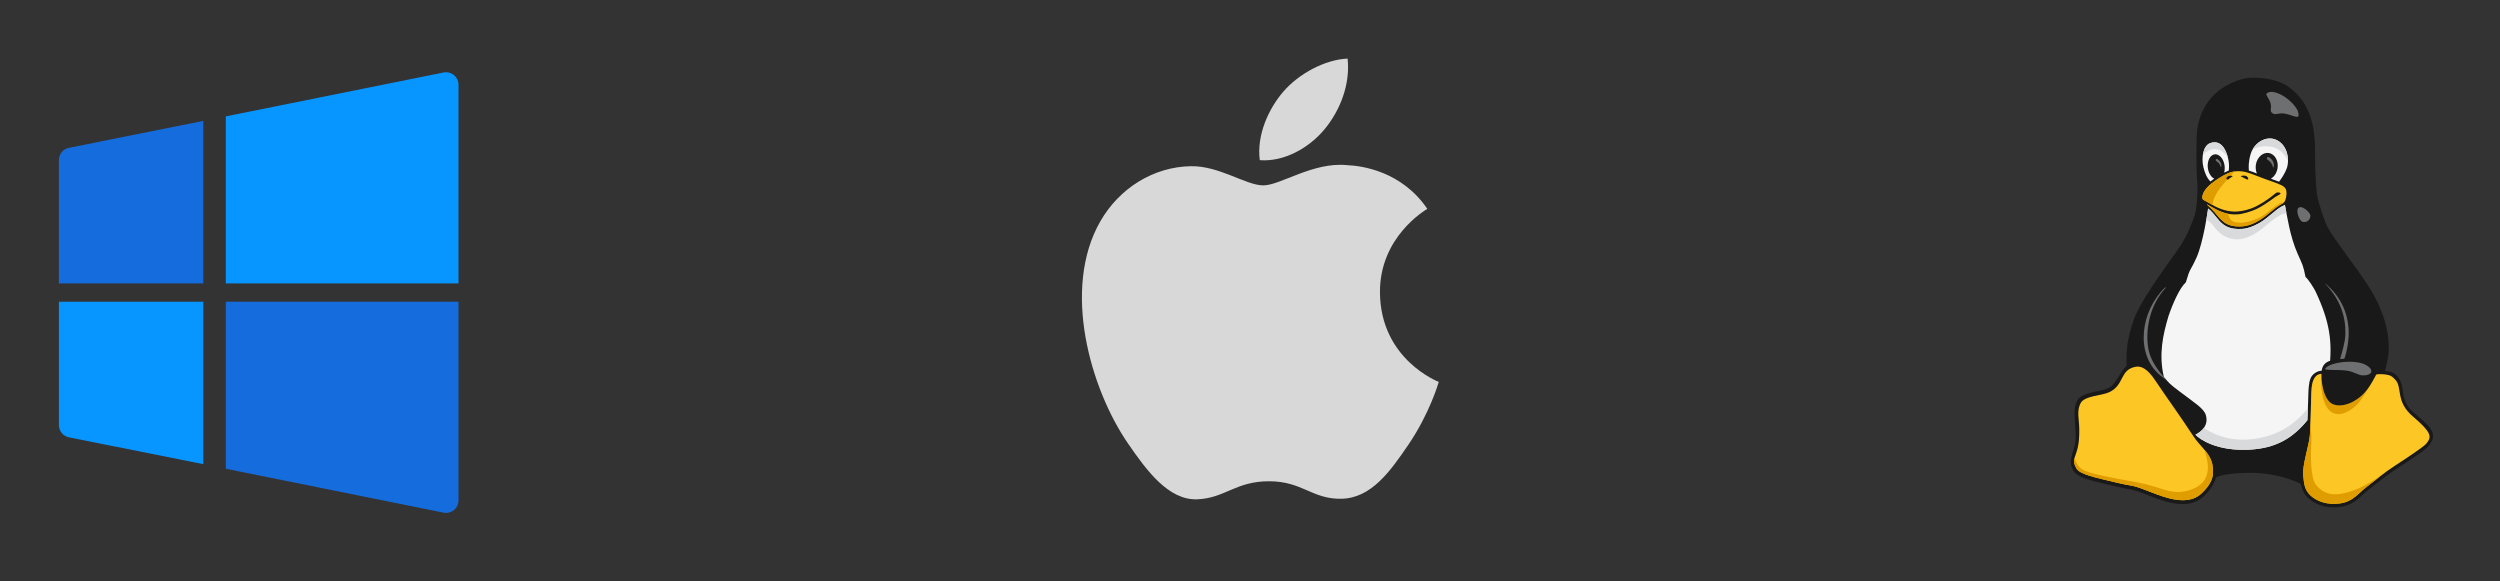 <svg xmlns="http://www.w3.org/2000/svg" xmlns:xlink="http://www.w3.org/1999/xlink" width="430" viewBox="0 0 322.5 75" height="100" preserveAspectRatio="xMidYMid meet"><rect x="0" y="0" width="322.5" height="75" fill="#333333" stroke="none"/><defs><clipPath id="e0a3254dce"><path d="M 7.5 38 L 27 38 L 27 60 L 7.5 60 Z M 7.5 38 " clip-rule="nonzero"></path></clipPath><clipPath id="4397d1d803"><path d="M 7.5 15 L 27 15 L 27 37 L 7.5 37 Z M 7.5 15 " clip-rule="nonzero"></path></clipPath><clipPath id="0ef3aa9015"><path d="M 29 9.242 L 59.25 9.242 L 59.25 37 L 29 37 Z M 29 9.242 " clip-rule="nonzero"></path></clipPath><clipPath id="3c56a6d4b9"><path d="M 29 38 L 59.25 38 L 59.25 66.242 L 29 66.242 Z M 29 38 " clip-rule="nonzero"></path></clipPath><clipPath id="764f9c067b"><path d="M 139 7.559 L 185.648 7.559 L 185.648 64.559 L 139 64.559 Z M 139 7.559 " clip-rule="nonzero"></path></clipPath></defs><g clip-path="url(#e0a3254dce)"><path fill="#0795ff" d="M 8.945 56.426 L 26.227 59.879 L 26.227 38.926 L 7.598 38.926 L 7.598 54.828 C 7.598 55.023 7.633 55.207 7.695 55.391 C 7.762 55.57 7.855 55.734 7.98 55.879 C 8.105 56.027 8.25 56.148 8.414 56.242 C 8.582 56.336 8.758 56.395 8.945 56.426 Z M 8.945 56.426 " fill-opacity="1" fill-rule="nonzero"></path></g><g clip-path="url(#4397d1d803)"><path fill="#156cdd" d="M 7.598 36.559 L 26.227 36.559 L 26.227 15.594 L 8.945 19.059 C 8.758 19.086 8.582 19.148 8.414 19.242 C 8.25 19.336 8.105 19.457 7.98 19.602 C 7.855 19.75 7.762 19.914 7.695 20.094 C 7.633 20.273 7.598 20.461 7.598 20.652 Z M 7.598 36.559 " fill-opacity="1" fill-rule="nonzero"></path></g><g clip-path="url(#0ef3aa9015)"><path fill="#0795ff" d="M 29.133 36.559 L 59.148 36.559 L 59.148 11.016 C 59.16 10.762 59.113 10.52 59.012 10.289 C 58.91 10.059 58.762 9.859 58.57 9.699 C 58.379 9.535 58.16 9.426 57.914 9.367 C 57.672 9.309 57.426 9.305 57.184 9.359 L 29.133 15.012 Z M 29.133 36.559 " fill-opacity="1" fill-rule="nonzero"></path></g><g clip-path="url(#3c56a6d4b9)"><path fill="#156cdd" d="M 29.133 60.469 L 57.184 66.125 C 57.426 66.18 57.672 66.176 57.914 66.117 C 58.16 66.059 58.379 65.945 58.57 65.785 C 58.762 65.621 58.91 65.426 59.012 65.195 C 59.113 64.961 59.16 64.719 59.148 64.469 L 59.148 38.926 L 29.133 38.926 Z M 29.133 60.469 " fill-opacity="1" fill-rule="nonzero"></path></g><g clip-path="url(#764f9c067b)"><path fill="#d8d8d8" d="M 178.016 37.762 C 178.094 46.367 185.52 49.23 185.602 49.266 C 185.539 49.469 184.414 53.348 181.691 57.352 C 179.332 60.816 176.887 64.27 173.035 64.34 C 169.25 64.41 168.031 62.082 163.703 62.082 C 159.379 62.082 158.023 64.27 154.441 64.41 C 150.723 64.551 147.891 60.664 145.516 57.215 C 140.66 50.156 136.949 37.27 141.934 28.566 C 144.406 24.246 148.832 21.512 153.633 21.441 C 157.281 21.371 160.73 23.914 162.961 23.914 C 165.191 23.914 169.379 20.855 173.785 21.305 C 175.629 21.383 180.801 22.055 184.125 26.945 C 183.855 27.113 177.949 30.57 178.016 37.762 M 170.898 16.637 C 172.875 14.234 174.203 10.887 173.84 7.559 C 170.996 7.672 167.555 9.465 165.512 11.867 C 163.684 13.996 162.082 17.398 162.512 20.66 C 165.684 20.91 168.926 19.039 170.898 16.637 " fill-opacity="1" fill-rule="nonzero"></path></g><path fill="#191919" d="M 284.207 14.176 C 283.715 15.156 283.395 16.363 283.363 17.844 C 283.246 24.121 283.637 23.148 283.395 26.031 C 283.285 27.355 283.137 27.848 282.469 29.441 C 281.742 31.18 280.965 32.172 279.883 33.691 C 278.543 35.582 276.695 38.168 275.68 40.242 C 275.102 41.418 274.621 43.215 274.441 44.402 C 274.32 45.199 274.305 46.227 274.332 47.191 C 273.621 47.816 273.254 48.871 272.52 49.672 C 272.047 50.191 271.137 50.359 270.121 50.555 C 269.254 50.723 268.336 51.066 268.012 51.586 C 267.977 51.645 267.945 51.707 267.914 51.766 C 267.184 53.188 268.078 55.629 267.645 57.434 C 267.457 58.199 267.141 58.922 267.137 59.582 C 267.133 59.926 267.211 60.285 267.445 60.699 C 267.703 61.148 268.27 61.473 269.074 61.754 C 269.828 62.016 270.801 62.246 271.934 62.516 L 272.328 62.605 C 272.836 62.73 273.348 62.852 273.859 62.957 C 274.195 63.023 274.387 63.059 274.555 63.09 C 275.277 63.219 275.551 63.27 277.48 64.031 C 277.945 64.211 278.461 64.41 279.008 64.578 C 280.086 64.914 281.301 65.16 282.426 64.953 C 282.996 64.852 283.535 64.633 284.012 64.254 C 284.508 63.863 284.984 63.34 285.32 62.805 C 285.414 62.664 285.496 62.516 285.57 62.363 C 285.633 62.234 285.691 62.105 285.738 61.973 C 285.785 61.848 285.82 61.723 285.848 61.598 C 286.301 61.367 287.426 61.023 290.098 60.996 C 294.125 60.957 296.809 62.426 296.809 62.426 L 296.809 62.395 C 296.844 62.586 296.883 62.766 296.938 62.938 C 297.012 63.188 297.117 63.418 297.254 63.641 C 297.395 63.859 297.566 64.07 297.789 64.273 C 298.027 64.496 298.316 64.703 298.645 64.879 C 298.949 65.039 299.293 65.176 299.672 65.277 C 300.016 65.367 300.387 65.426 300.781 65.445 C 301.148 65.465 301.535 65.449 301.934 65.391 C 302.613 65.293 303.137 65.074 303.586 64.793 C 304.027 64.52 304.383 64.191 304.75 63.855 L 304.762 63.848 C 305.004 63.625 305.246 63.402 305.52 63.195 C 305.699 63.059 305.867 62.93 306.023 62.809 C 306.262 62.625 306.391 62.52 306.523 62.414 C 306.922 62.102 307.332 61.773 307.742 61.461 C 308.168 61.145 308.621 60.82 309.113 60.504 C 309.484 60.262 309.902 59.988 310.305 59.723 C 310.719 59.449 311.152 59.16 311.562 58.875 C 312.293 58.375 313.301 57.754 313.684 56.949 C 313.809 56.699 313.879 56.434 313.859 56.145 C 313.801 55.223 312.719 54.391 311.762 53.566 C 311.297 53.164 310.828 52.762 310.582 52.355 C 310.387 52.023 310.148 51.527 310.078 51.164 C 309.891 50.16 309.895 49.41 309.422 48.75 C 308.992 48.141 308.613 47.965 307.949 47.891 C 307.848 47.879 307.754 47.863 307.664 47.848 C 308.098 46.242 308.238 45.215 308.113 43.875 C 307.672 39.168 304.684 35.723 303.062 33.391 C 302 31.871 300.773 30.301 300.242 29.258 C 299.715 28.215 299.32 26.766 299.062 25.922 C 298.809 25.094 298.672 23.125 298.641 19.93 C 298.758 15.035 297.258 12.773 295.438 11.363 C 293.621 9.953 290.953 9.977 289.992 10.062 C 289.184 10.133 285.793 10.953 284.207 14.176 Z M 284.207 14.176 " fill-opacity="1" fill-rule="evenodd"></path><path fill="#fcc624" d="M 272.117 50.582 C 271.164 51.047 268.961 51.039 268.43 51.961 C 267.844 52.977 268.223 54.102 268.227 55.398 C 268.227 56.312 268.215 57.336 267.832 58.422 C 267.516 59.316 267.41 59.633 267.859 60.422 C 268.309 61.211 270.262 61.59 272.906 62.227 C 275.547 62.859 274.707 62.391 277.664 63.559 C 279.5 64.281 282.086 65.168 283.762 63.848 C 284.379 63.359 285.395 62.254 285.457 61.18 C 285.492 60.566 285.434 59.91 285.289 59.512 C 284.805 58.188 283.84 57.621 282.922 56.234 C 281.238 53.656 279.453 51.215 278.023 49.074 C 277.016 47.555 276.207 47.188 275.52 47.309 C 273.414 47.684 274.094 49.625 272.117 50.582 Z M 272.117 50.582 " fill-opacity="1" fill-rule="evenodd"></path><path fill="#fcc624" d="M 298.902 48.391 C 297.977 49.051 298.176 51.035 298.121 52.078 C 298.039 53.676 298.027 55.457 297.973 56.164 C 297.883 57.336 297.004 59.988 297.109 61.238 C 297.215 62.484 297.305 63.215 298.074 63.934 C 298.848 64.648 300.203 65.184 301.883 64.938 C 303.559 64.695 304.191 63.645 305.281 62.82 C 306.367 62 307.484 61.023 308.918 60.094 C 310.352 59.164 312.66 57.641 312.992 57.23 C 313.324 56.816 313.551 56.461 313.312 55.918 C 313.074 55.375 312.234 54.539 311.32 53.777 C 308.938 51.789 309.965 49.938 308.969 48.961 C 308.668 48.633 308.441 48.449 308.086 48.375 C 306.184 47.984 305.66 48.738 304.543 48.629 C 303.34 48.512 303.793 48.777 301.32 48.445 C 300.469 48.348 299.492 48.008 298.902 48.391 Z M 298.902 48.391 " fill-opacity="1" fill-rule="evenodd"></path><path fill="#f5f5f5" d="M 283.355 33.215 C 282.504 35.09 282.547 34.453 281.977 36.414 C 281.18 37.141 280.312 39.09 279.738 40.77 C 279.008 43.211 278.457 45.723 279.141 48.645 C 279.41 48.941 279.633 49.223 279.879 49.457 C 280.27 49.832 280.691 50.137 281.207 50.531 C 283.031 51.93 284.312 52.668 284.562 53.578 C 284.898 54.789 284.148 55.59 283.211 56.082 C 283.895 56.773 286.078 58.191 290.062 58.012 C 293.574 57.855 295.773 56.516 297.652 54.207 C 297.664 53.672 297.723 52.781 297.746 51.82 C 297.773 50.906 297.777 49.984 297.918 49.273 C 297.949 49.105 298.012 48.945 298.066 48.805 C 298.297 48.234 298.914 47.848 299.504 47.82 C 299.812 47.805 300.141 47.781 300.453 47.848 C 300.926 44.094 300.551 41.5 298.672 37.527 C 298.523 37.246 297.828 36.066 297.414 35.73 C 297.086 34.129 297.043 34.207 296.395 32.738 C 295.41 30.512 295.051 27.938 294.75 26.422 C 294.547 26.531 294.188 26.68 293.641 27.109 C 293.242 27.422 292.508 28.07 291.941 28.465 C 291.574 28.723 291.172 28.945 290.773 29.117 C 290.203 29.371 289.648 29.52 289.227 29.531 C 287.723 29.613 287.008 29.234 286.32 28.516 C 286.035 28.211 285.816 27.879 285.453 27.477 C 285.293 27.297 285.07 27.059 284.844 26.895 C 284.836 27.094 284.203 31.336 283.355 33.215 Z M 294.672 26.078 C 294.676 26.074 294.676 26.07 294.68 26.066 C 294.676 26.07 294.676 26.074 294.672 26.078 Z M 290.105 22.008 C 290.059 21.59 290.047 20.824 290.336 19.863 C 290.777 18.387 292.387 17.398 293.746 18.094 C 295.102 18.793 295.355 20.602 295.027 21.621 C 294.828 22.246 294.352 22.98 293.996 23.441 C 293.715 23.324 293.371 23.199 292.945 23.051 C 293.191 22.906 293.41 22.68 293.574 22.383 C 294.023 21.555 293.863 20.48 293.219 19.977 C 292.574 19.477 291.688 19.742 291.238 20.57 C 290.926 21.145 290.906 21.844 291.145 22.383 C 290.762 22.234 290.43 22.105 290.105 22.008 Z M 285.121 18.461 C 286.395 18.012 287.156 19.086 287.469 20.625 C 287.559 21.098 287.566 21.57 287.512 22.004 C 287.477 22.016 287.441 22.031 287.402 22.047 C 287.254 22.105 287.094 22.18 286.918 22.27 C 286.945 22.172 286.965 22.062 286.977 21.949 C 287.078 21.09 286.676 20.199 286.074 19.961 C 285.477 19.727 284.91 20.234 284.809 21.098 C 284.711 21.926 285.078 22.777 285.637 23.051 C 285.566 23.102 285.492 23.152 285.422 23.207 C 285.328 23.27 285.234 23.34 285.145 23.41 C 284.699 22.98 284.402 22.285 284.234 21.555 C 283.93 20.227 284.258 18.762 285.121 18.461 Z M 285.121 18.461 " fill-opacity="1" fill-rule="evenodd"></path><path fill="#e09d00" d="M 298.039 54.375 C 298.082 55.289 298.219 56.281 298.164 57.145 C 298.047 59.102 298.094 61.699 298.75 62.527 C 299.953 64.051 301.551 64 303.629 63.258 C 304.723 62.867 305.465 62.402 306.855 61.551 C 306.926 61.512 306.992 61.469 307.059 61.43 C 306.43 61.914 305.852 62.391 305.281 62.82 C 304.191 63.645 303.559 64.695 301.883 64.938 C 300.203 65.184 298.848 64.648 298.074 63.934 C 297.305 63.219 297.215 62.484 297.109 61.238 C 297.07 60.766 297.172 60.098 297.316 59.383 C 297.555 58.199 297.918 56.895 297.973 56.164 C 298.004 55.797 298.02 55.145 298.039 54.375 Z M 298.039 54.375 " fill-opacity="1" fill-rule="evenodd"></path><path fill="#e09d00" d="M 267.633 59.02 C 267.73 59.434 267.996 60.211 268.668 60.594 C 269.613 61.129 272.633 61.672 275.723 62.23 C 278.816 62.789 279.914 63.867 282.145 63.312 C 286.461 62.23 284.184 58.082 284.453 58.184 L 284.535 58.215 C 284.84 58.594 285.102 58.996 285.289 59.512 C 285.434 59.91 285.492 60.566 285.457 61.18 C 285.395 62.254 284.379 63.359 283.762 63.848 C 282.086 65.168 279.5 64.281 277.664 63.559 C 274.707 62.391 275.547 62.859 272.906 62.227 C 270.262 61.59 268.309 61.211 267.859 60.422 C 267.527 59.84 267.5 59.512 267.633 59.02 Z M 284 64.266 L 283.984 64.289 L 283.965 64.293 C 283.977 64.281 283.988 64.273 284 64.266 Z M 284 64.266 " fill-opacity="1" fill-rule="evenodd"></path><path fill="#e09d00" d="M 299.418 48.223 C 299.203 53.539 301.484 54.574 303.992 52.262 C 304.551 51.746 305.121 50.648 305.68 49.863 C 305.773 49.73 305.855 49.578 305.93 49.418 C 305.688 49.82 305.402 50.238 305.059 50.625 C 303.965 51.867 302.109 52.688 300.883 52.113 C 299.82 51.613 299.426 49.516 299.469 48.219 C 299.453 48.219 299.434 48.223 299.418 48.223 Z M 299.418 48.223 " fill-opacity="1" fill-rule="evenodd"></path><path fill="#fcc624" d="M 294.672 26.078 C 294.676 26.074 294.676 26.07 294.68 26.066 C 294.676 26.07 294.676 26.074 294.672 26.078 Z M 284.707 26.348 C 284.73 26.371 284.723 26.414 284.746 26.438 C 285.027 26.719 285.355 26.996 285.637 27.32 C 285.965 27.695 286.266 28.113 286.543 28.367 C 287.055 28.84 287.539 29.09 288.246 29.18 C 289.617 29.352 290.641 28.965 291.797 28.199 C 292.34 27.836 293.094 27.168 293.531 26.84 C 294.254 26.289 294.461 26.332 294.676 26.055 C 294.898 25.766 295.008 25.012 294.941 24.656 C 294.891 24.379 294.793 24.199 294.5 24.008 C 294.172 23.801 293.605 23.578 292.625 23.242 L 292.621 23.242 L 292.617 23.238 L 292.602 23.238 L 292.602 23.234 L 292.59 23.234 L 292.586 23.23 L 292.578 23.23 L 292.578 23.227 L 292.566 23.227 L 292.566 23.223 L 292.559 23.223 L 292.555 23.219 L 292.547 23.219 L 292.543 23.215 L 292.539 23.215 L 292.535 23.211 L 292.523 23.211 L 292.523 23.207 L 292.512 23.207 L 292.512 23.203 L 292.504 23.203 L 292.5 23.199 L 292.492 23.199 L 292.488 23.195 L 292.473 23.195 L 292.473 23.191 L 292.469 23.191 L 292.461 23.188 L 292.438 23.18 L 292.434 23.18 L 292.414 23.172 L 292.41 23.172 L 292.398 23.164 L 292.383 23.16 L 292.379 23.16 L 292.363 23.152 L 292.359 23.152 L 292.332 23.145 L 292.328 23.141 L 292.309 23.137 L 292.309 23.133 L 292.285 23.125 L 292.277 23.121 L 292.258 23.117 L 292.234 23.105 L 292.207 23.098 L 292.191 23.094 L 292.184 23.09 L 292.172 23.086 L 292.156 23.082 L 292.156 23.078 L 292.137 23.074 L 292.133 23.07 L 292.109 23.062 L 292.105 23.059 L 292.086 23.055 L 292.062 23.043 L 292.055 23.043 L 292.039 23.035 L 292.004 23.023 L 291.988 23.02 L 291.973 23.012 L 291.969 23.008 L 291.941 23 L 291.926 22.992 L 291.922 22.992 L 291.906 22.988 L 291.898 22.984 L 291.895 22.984 L 291.875 22.977 L 291.852 22.965 L 291.844 22.965 L 291.828 22.957 L 291.781 22.941 L 291.781 22.938 L 291.766 22.934 L 291.762 22.934 L 291.738 22.926 L 291.734 22.922 L 291.719 22.918 L 291.715 22.914 L 291.691 22.906 L 291.688 22.906 L 291.676 22.898 L 291.672 22.898 L 291.648 22.891 L 291.641 22.887 L 291.629 22.883 L 291.613 22.875 L 291.605 22.875 L 291.586 22.863 L 291.582 22.863 L 291.566 22.859 L 291.562 22.855 L 291.551 22.852 L 291.543 22.848 L 291.539 22.848 L 291.523 22.84 L 291.52 22.84 L 291.5 22.832 L 291.496 22.832 L 291.48 22.824 L 291.477 22.824 L 291.465 22.82 L 291.457 22.816 L 291.453 22.812 L 291.438 22.809 L 291.434 22.809 L 291.43 22.805 L 291.426 22.805 L 291.422 22.801 L 291.414 22.801 L 291.414 22.797 L 291.406 22.797 L 291.398 22.793 L 291.395 22.793 L 291.395 22.789 L 291.387 22.789 L 291.383 22.785 L 291.375 22.785 L 291.367 22.781 L 291.363 22.781 L 291.359 22.777 L 291.352 22.777 L 291.352 22.773 L 291.34 22.773 L 291.336 22.77 L 291.332 22.77 L 291.328 22.766 L 291.324 22.766 L 291.32 22.762 L 291.312 22.762 L 291.309 22.758 L 291.305 22.758 L 291.301 22.754 L 291.297 22.754 L 291.293 22.75 L 291.285 22.75 L 291.281 22.746 L 291.27 22.746 L 291.266 22.742 L 291.262 22.742 L 291.258 22.738 L 291.25 22.738 L 291.246 22.734 L 291.238 22.734 L 291.234 22.73 L 291.23 22.73 L 291.227 22.727 L 291.223 22.727 L 291.219 22.723 L 291.211 22.723 L 291.207 22.719 L 291.203 22.719 L 291.199 22.715 L 291.191 22.715 L 291.188 22.711 L 291.184 22.711 L 291.18 22.707 L 291.172 22.707 L 291.168 22.703 L 291.16 22.703 L 291.156 22.699 L 291.152 22.699 C 290.156 22.309 289.512 22.055 288.602 22.086 C 288.285 22.098 287.965 22.133 287.516 22.312 L 287.492 22.324 L 287.469 22.328 L 287.469 22.332 L 287.449 22.34 L 287.445 22.34 L 287.426 22.348 L 287.426 22.352 L 287.406 22.355 L 287.395 22.363 L 287.383 22.367 L 287.379 22.371 L 287.359 22.375 L 287.355 22.379 L 287.352 22.379 L 287.332 22.391 L 287.312 22.398 L 287.309 22.398 L 287.305 22.402 L 287.293 22.406 L 287.289 22.41 L 287.281 22.414 L 287.262 22.422 L 287.258 22.426 L 287.246 22.43 L 287.238 22.434 L 287.234 22.434 L 287.219 22.441 L 287.215 22.441 L 287.207 22.445 L 287.195 22.453 L 287.188 22.457 L 287.184 22.461 L 287.168 22.465 L 287.16 22.473 L 287.145 22.477 L 287.133 22.484 L 287.117 22.488 L 287.094 22.504 L 287.09 22.504 L 287.082 22.508 L 287.078 22.512 L 287.066 22.516 L 287.055 22.523 L 287.039 22.527 L 287.016 22.543 L 287.012 22.543 L 287.004 22.551 L 287 22.551 L 286.984 22.559 L 286.977 22.566 L 286.973 22.566 L 286.961 22.574 L 286.945 22.582 L 286.934 22.586 L 286.902 22.602 L 286.891 22.609 L 286.875 22.617 L 286.863 22.625 L 286.848 22.633 L 286.836 22.641 L 286.805 22.656 C 286.777 22.672 286.746 22.691 286.719 22.707 L 286.688 22.723 L 286.676 22.73 L 286.66 22.742 L 286.652 22.746 L 286.648 22.746 L 286.633 22.754 L 286.625 22.762 L 286.617 22.766 L 286.598 22.777 L 286.586 22.785 L 286.57 22.793 L 286.559 22.797 L 286.531 22.816 L 286.523 22.82 L 286.504 22.832 L 286.496 22.84 L 286.465 22.855 L 286.441 22.871 L 286.438 22.875 L 286.426 22.879 L 286.406 22.895 L 286.398 22.898 L 286.379 22.91 L 286.375 22.91 L 286.375 22.914 L 286.367 22.914 L 286.367 22.918 L 286.363 22.918 L 286.352 22.93 L 286.348 22.93 L 286.344 22.934 L 286.34 22.934 L 286.336 22.938 L 286.332 22.938 L 286.309 22.953 L 286.305 22.953 L 286.297 22.961 L 286.277 22.973 L 286.266 22.98 L 286.246 22.992 L 286.234 23 L 286.227 23.004 L 286.203 23.02 L 286.195 23.027 L 286.172 23.039 L 286.16 23.047 L 286.141 23.059 L 286.133 23.066 L 286.109 23.082 L 286.102 23.09 L 286.09 23.094 L 286.066 23.109 L 286.059 23.117 L 286.027 23.133 L 286.023 23.141 L 286 23.152 L 285.988 23.164 L 285.957 23.18 L 285.953 23.188 L 285.93 23.199 L 285.918 23.211 L 285.895 23.223 L 285.887 23.23 L 285.871 23.238 L 285.867 23.246 L 285.859 23.246 L 285.859 23.25 L 285.852 23.254 L 285.836 23.266 L 285.82 23.273 L 285.809 23.285 L 285.793 23.293 L 285.777 23.305 L 285.766 23.316 L 285.75 23.324 L 285.746 23.324 L 285.734 23.336 L 285.719 23.344 L 285.711 23.352 L 285.707 23.352 L 285.695 23.363 L 285.688 23.367 L 285.676 23.375 L 285.672 23.375 L 285.664 23.383 L 285.656 23.387 L 285.648 23.395 L 285.637 23.402 L 285.629 23.41 L 285.621 23.414 L 285.59 23.438 C 285.125 23.762 284.652 24.195 284.375 24.641 C 284.215 24.906 283.957 25.449 284.195 25.762 C 284.195 25.762 284.809 26.078 285.426 26.445 C 286.422 27.039 287.559 27.348 288.57 27.289 C 289.379 27.242 290.281 26.984 290.93 26.672 C 291.586 26.352 292.391 25.852 293.176 25.238 C 293.297 25.148 293.527 24.922 293.672 24.852 C 293.801 24.789 294.211 24.824 294.191 24.965 C 294.176 25.078 293.695 25.273 293.52 25.402 C 292.664 26.047 291.707 26.676 291.086 26.965 C 290.445 27.266 289.363 27.609 288.633 27.652 C 287.965 27.691 287.398 27.617 286.82 27.418 C 286.258 27.23 285.926 27.062 285.332 26.715 C 285.141 26.605 284.957 26.512 284.699 26.348 Z M 284.707 26.348 " fill-opacity="1" fill-rule="evenodd"></path><path fill="#e09d00" d="M 294.414 26.086 C 294.402 26.086 293.898 26.332 293.246 26.805 C 292.672 27.219 291.992 27.863 291.312 28.152 C 289.867 28.77 288.98 28.801 288.367 28.672 C 287.754 28.543 287.602 28.152 287.43 27.648 C 287.422 27.625 287.406 27.598 287.391 27.574 C 287.203 27.535 287.016 27.484 286.828 27.418 C 286.27 27.23 285.938 27.062 285.34 26.715 C 285.148 26.605 284.965 26.512 284.707 26.348 C 284.73 26.371 284.723 26.414 284.746 26.438 C 285.027 26.719 285.355 26.996 285.637 27.32 C 285.812 27.523 285.98 27.738 286.145 27.934 L 286.91 28.672 C 287.301 28.949 287.711 29.113 288.246 29.18 C 289.617 29.352 290.641 28.965 291.797 28.199 C 292.34 27.836 293.094 27.168 293.531 26.84 C 294.051 26.441 294.305 26.355 294.484 26.23 Z M 285.422 26.438 C 285.438 26.102 285.598 25.148 286.742 23.828 C 287.867 22.52 288.168 22.195 288.246 22.113 C 288.191 22.121 288.133 22.133 288.078 22.145 L 287.684 22.25 C 287.629 22.27 287.574 22.289 287.52 22.312 L 287.473 22.328 L 287.473 22.332 L 287.457 22.34 L 287.449 22.34 L 287.43 22.348 L 287.43 22.352 L 287.414 22.355 L 287.402 22.363 L 287.387 22.367 L 287.383 22.371 L 287.363 22.375 L 287.359 22.379 L 287.336 22.391 L 287.316 22.398 L 287.312 22.398 L 287.312 22.402 L 287.297 22.406 L 287.293 22.41 L 287.27 22.422 L 287.262 22.422 L 287.25 22.43 L 287.242 22.434 L 287.238 22.434 L 287.227 22.441 L 287.223 22.441 L 287.199 22.453 L 287.195 22.457 L 287.188 22.461 L 287.176 22.465 L 287.172 22.465 L 287.164 22.473 L 287.148 22.477 L 287.137 22.484 L 287.125 22.488 L 287.109 22.496 L 287.098 22.504 L 287.086 22.508 L 287.086 22.512 L 287.07 22.516 L 287.059 22.523 L 287.047 22.527 L 287.035 22.535 L 287.031 22.535 L 287.02 22.543 L 287.016 22.543 L 287.008 22.551 L 286.992 22.559 L 286.98 22.566 L 286.977 22.566 L 286.953 22.582 L 286.938 22.586 L 286.922 22.594 L 286.91 22.602 L 286.879 22.617 L 286.871 22.625 L 286.867 22.625 L 286.852 22.633 L 286.84 22.641 L 286.809 22.656 C 286.781 22.672 286.75 22.688 286.723 22.707 L 286.691 22.723 L 286.684 22.73 L 286.664 22.742 L 286.656 22.746 L 286.652 22.746 L 286.637 22.754 L 286.629 22.762 L 286.621 22.766 L 286.602 22.777 L 286.594 22.785 L 286.574 22.793 L 286.566 22.797 L 286.535 22.816 L 286.527 22.82 L 286.508 22.832 L 286.5 22.84 L 286.48 22.852 L 286.469 22.855 L 286.445 22.871 L 286.445 22.875 L 286.441 22.875 L 286.434 22.879 L 286.41 22.895 L 286.402 22.898 L 286.383 22.91 L 286.379 22.91 L 286.379 22.914 L 286.375 22.914 L 286.375 22.918 L 286.371 22.918 L 286.367 22.922 L 286.363 22.922 L 286.355 22.93 L 286.352 22.93 L 286.348 22.934 L 286.344 22.934 L 286.34 22.938 L 286.336 22.938 L 286.316 22.953 L 286.312 22.953 L 286.301 22.961 L 286.281 22.973 L 286.273 22.98 L 286.27 22.98 L 286.25 22.992 L 286.238 23 L 286.23 23.004 L 286.219 23.012 L 286.211 23.02 L 286.199 23.027 L 286.18 23.039 L 286.168 23.047 L 286.148 23.059 L 286.113 23.082 L 286.105 23.09 L 286.094 23.094 L 286.07 23.109 L 286.062 23.117 L 286.055 23.121 L 286.043 23.129 L 286.035 23.133 L 286.027 23.141 L 286.02 23.145 L 286.016 23.148 L 286.008 23.152 L 286 23.16 L 285.984 23.168 L 285.973 23.176 L 285.965 23.18 L 285.957 23.188 L 285.934 23.199 L 285.93 23.207 L 285.898 23.223 L 285.887 23.234 L 285.879 23.238 L 285.871 23.246 L 285.867 23.246 L 285.863 23.25 L 285.855 23.254 L 285.844 23.266 L 285.82 23.277 L 285.812 23.285 L 285.797 23.293 L 285.785 23.305 L 285.777 23.309 L 285.77 23.316 L 285.746 23.328 L 285.738 23.336 L 285.723 23.344 L 285.703 23.363 L 285.691 23.367 L 285.68 23.375 L 285.676 23.375 L 285.676 23.379 L 285.672 23.383 L 285.664 23.387 L 285.656 23.395 L 285.641 23.402 L 285.633 23.41 L 285.625 23.414 L 285.594 23.438 C 285.129 23.762 284.656 24.195 284.383 24.641 C 284.219 24.906 283.961 25.449 284.199 25.762 C 284.203 25.762 284.805 26.074 285.418 26.438 Z M 285.422 26.438 " fill-opacity="1" fill-rule="evenodd"></path><path fill="#191919" d="M 289.055 22.738 C 289.008 22.688 289.598 22.566 289.832 22.75 C 290.066 22.934 290.055 23.078 289.98 23.156 C 289.906 23.238 289.219 22.805 289.055 22.738 Z M 289.055 22.738 " fill-opacity="1" fill-rule="evenodd"></path><path fill="#d9dadb" d="M 289.703 56.711 C 291.402 56.637 293.207 56.211 294.816 55.254 C 295.875 54.625 296.832 53.746 297.715 52.688 C 297.691 53.301 297.66 53.84 297.652 54.207 C 295.773 56.516 293.574 57.855 290.062 58.012 C 286.078 58.191 283.895 56.773 283.211 56.082 C 283.66 55.832 284.023 55.574 284.293 55.207 C 284.289 55.203 286.508 56.855 289.703 56.711 Z M 297.777 52.613 C 297.809 52.578 297.836 52.543 297.863 52.504 C 297.836 52.543 297.809 52.578 297.777 52.613 Z M 297.777 52.613 " fill-opacity="1" fill-rule="evenodd"></path><path fill="#d9dadb" d="M 290.645 19.246 C 290.645 19.246 291.691 18.637 293.137 18.965 C 294.289 19.227 294.941 20.305 295.156 20.734 C 295.16 19.766 294.762 18.617 293.746 18.094 C 292.652 17.535 291.398 18.062 290.719 19.059 Z M 290.645 19.246 " fill-opacity="1" fill-rule="evenodd"></path><path fill="#d9dadb" d="M 284.168 19.988 C 284.41 19.695 284.914 19.254 285.719 19.242 C 286.621 19.234 287.18 19.973 287.406 20.352 C 287.062 18.961 286.316 18.039 285.121 18.461 C 284.602 18.641 284.277 19.246 284.168 19.988 Z M 284.168 19.988 " fill-opacity="1" fill-rule="evenodd"></path><path fill="#d9dadb" d="M 284.613 28.383 C 284.82 28.43 285.125 28.605 285.508 29.113 C 286.266 30.129 287.102 30.781 288.41 30.867 C 289.855 30.961 291.316 29.926 292.059 29.297 C 292.52 28.906 293.352 28.199 294.074 27.793 C 294.402 27.609 294.781 27.52 294.949 27.484 C 294.879 27.094 294.812 26.734 294.75 26.422 C 294.547 26.531 294.188 26.68 293.641 27.109 C 293.242 27.422 292.508 28.07 291.941 28.465 C 291.574 28.723 291.172 28.945 290.773 29.117 C 290.203 29.371 289.648 29.52 289.227 29.531 C 287.723 29.613 287.008 29.234 286.32 28.516 C 286.035 28.211 285.816 27.879 285.453 27.477 C 285.293 27.297 285.07 27.059 284.844 26.895 C 284.84 26.965 284.758 27.562 284.613 28.383 Z M 284.613 28.383 " fill-opacity="1" fill-rule="evenodd"></path><path fill="#6e6f70" d="M 279.336 37.176 C 277.422 39.273 276.781 42.184 277.078 44.625 C 277.258 46.129 278.062 47.375 278.992 48.465 C 279.156 48.66 279.312 48.852 279.484 49.035 C 279.516 49.07 278.711 48.465 278.57 48.34 C 275.434 45.602 276.129 40.164 279.254 37.125 C 279.359 37.023 279.477 37.02 279.336 37.176 Z M 279.336 37.176 " fill-opacity="1" fill-rule="evenodd"></path><path fill="#191919" d="M 288.016 22.734 C 287.938 22.613 287.602 22.676 287.441 22.734 C 287.281 22.797 287.16 22.973 287.227 23.09 C 287.258 23.148 287.332 23.18 287.387 23.168 C 287.473 23.148 287.566 23.055 287.68 22.965 C 287.805 22.867 287.984 22.785 288.016 22.734 Z M 288.016 22.734 " fill-opacity="1" fill-rule="evenodd"></path><path fill="#6e6f70" d="M 300.012 36.672 C 301.938 38.707 302.617 40.891 302.555 43.141 C 302.527 44.184 302.094 45.504 301.871 46.324 C 301.426 47.961 302.246 46.754 302.445 46.211 C 302.781 45.277 303.016 43.793 302.977 42.699 C 302.887 40.078 301.719 38.059 300.055 36.656 C 299.973 36.586 299.895 36.551 300.012 36.672 Z M 300.012 36.672 " fill-opacity="1" fill-rule="evenodd"></path><path fill="#191919" d="M 306.637 48.117 C 306.672 48.055 306.738 47.809 306.742 47.758 C 306.867 46.496 304.438 46.211 302.543 46.273 C 301.684 46.305 301.016 46.406 300.617 46.527 C 299.918 46.734 299.578 47.207 299.5 47.805 C 299.344 49.008 299.699 51.555 300.883 52.113 C 302.109 52.688 303.965 51.867 305.059 50.625 C 305.801 49.785 306.273 48.809 306.637 48.117 Z M 306.637 48.117 " fill-opacity="1" fill-rule="evenodd"></path><path fill="#6e6f70" d="M 299.984 47.508 C 299.68 47.875 301.621 47.598 302.934 47.848 C 303.668 47.988 304.27 48.406 304.734 48.422 C 306.094 48.465 306.289 47.684 305.215 47.086 C 303.852 46.328 300.672 46.676 299.984 47.508 Z M 299.984 47.508 " fill-opacity="1" fill-rule="evenodd"></path><path fill="#6e6f70" d="M 292.898 13.297 C 293.109 13.965 292.664 14.355 293.215 14.652 C 293.598 14.855 294.004 14.531 294.703 14.652 C 295.93 14.867 296.758 15.574 296.461 14.457 C 296.352 14.035 295.898 13.461 295.383 13 C 294.453 12.172 293.188 11.582 292.488 11.984 C 292.125 12.191 292.664 12.559 292.898 13.297 Z M 292.898 13.297 " fill-opacity="1" fill-rule="evenodd"></path><path fill="#6e6f70" d="M 298.039 27.773 C 298.02 27.598 297.828 27.371 297.637 27.184 C 297.289 26.848 296.816 26.609 296.555 26.773 C 296.07 27.074 296.602 28.457 296.992 28.598 C 297.613 28.82 298.094 28.25 298.039 27.773 Z M 298.039 27.773 " fill-opacity="1" fill-rule="evenodd"></path><path fill="#6e6f70" d="M 286.492 21.57 C 286.434 21.551 286.484 21.363 286.238 21.078 C 285.992 20.793 285.777 20.785 285.836 20.582 C 285.895 20.379 286.242 20.582 286.441 20.93 C 286.641 21.277 286.551 21.59 286.492 21.57 Z M 286.492 21.57 " fill-opacity="1" fill-rule="evenodd"></path><path fill="#6e6f70" d="M 293.238 21.613 C 293.168 21.586 293.238 21.359 292.945 20.988 C 292.652 20.621 292.363 20.605 292.441 20.355 C 292.523 20.105 292.973 20.371 293.207 20.812 C 293.438 21.254 293.309 21.641 293.238 21.613 Z M 293.238 21.613 " fill-opacity="1" fill-rule="evenodd"></path></svg>